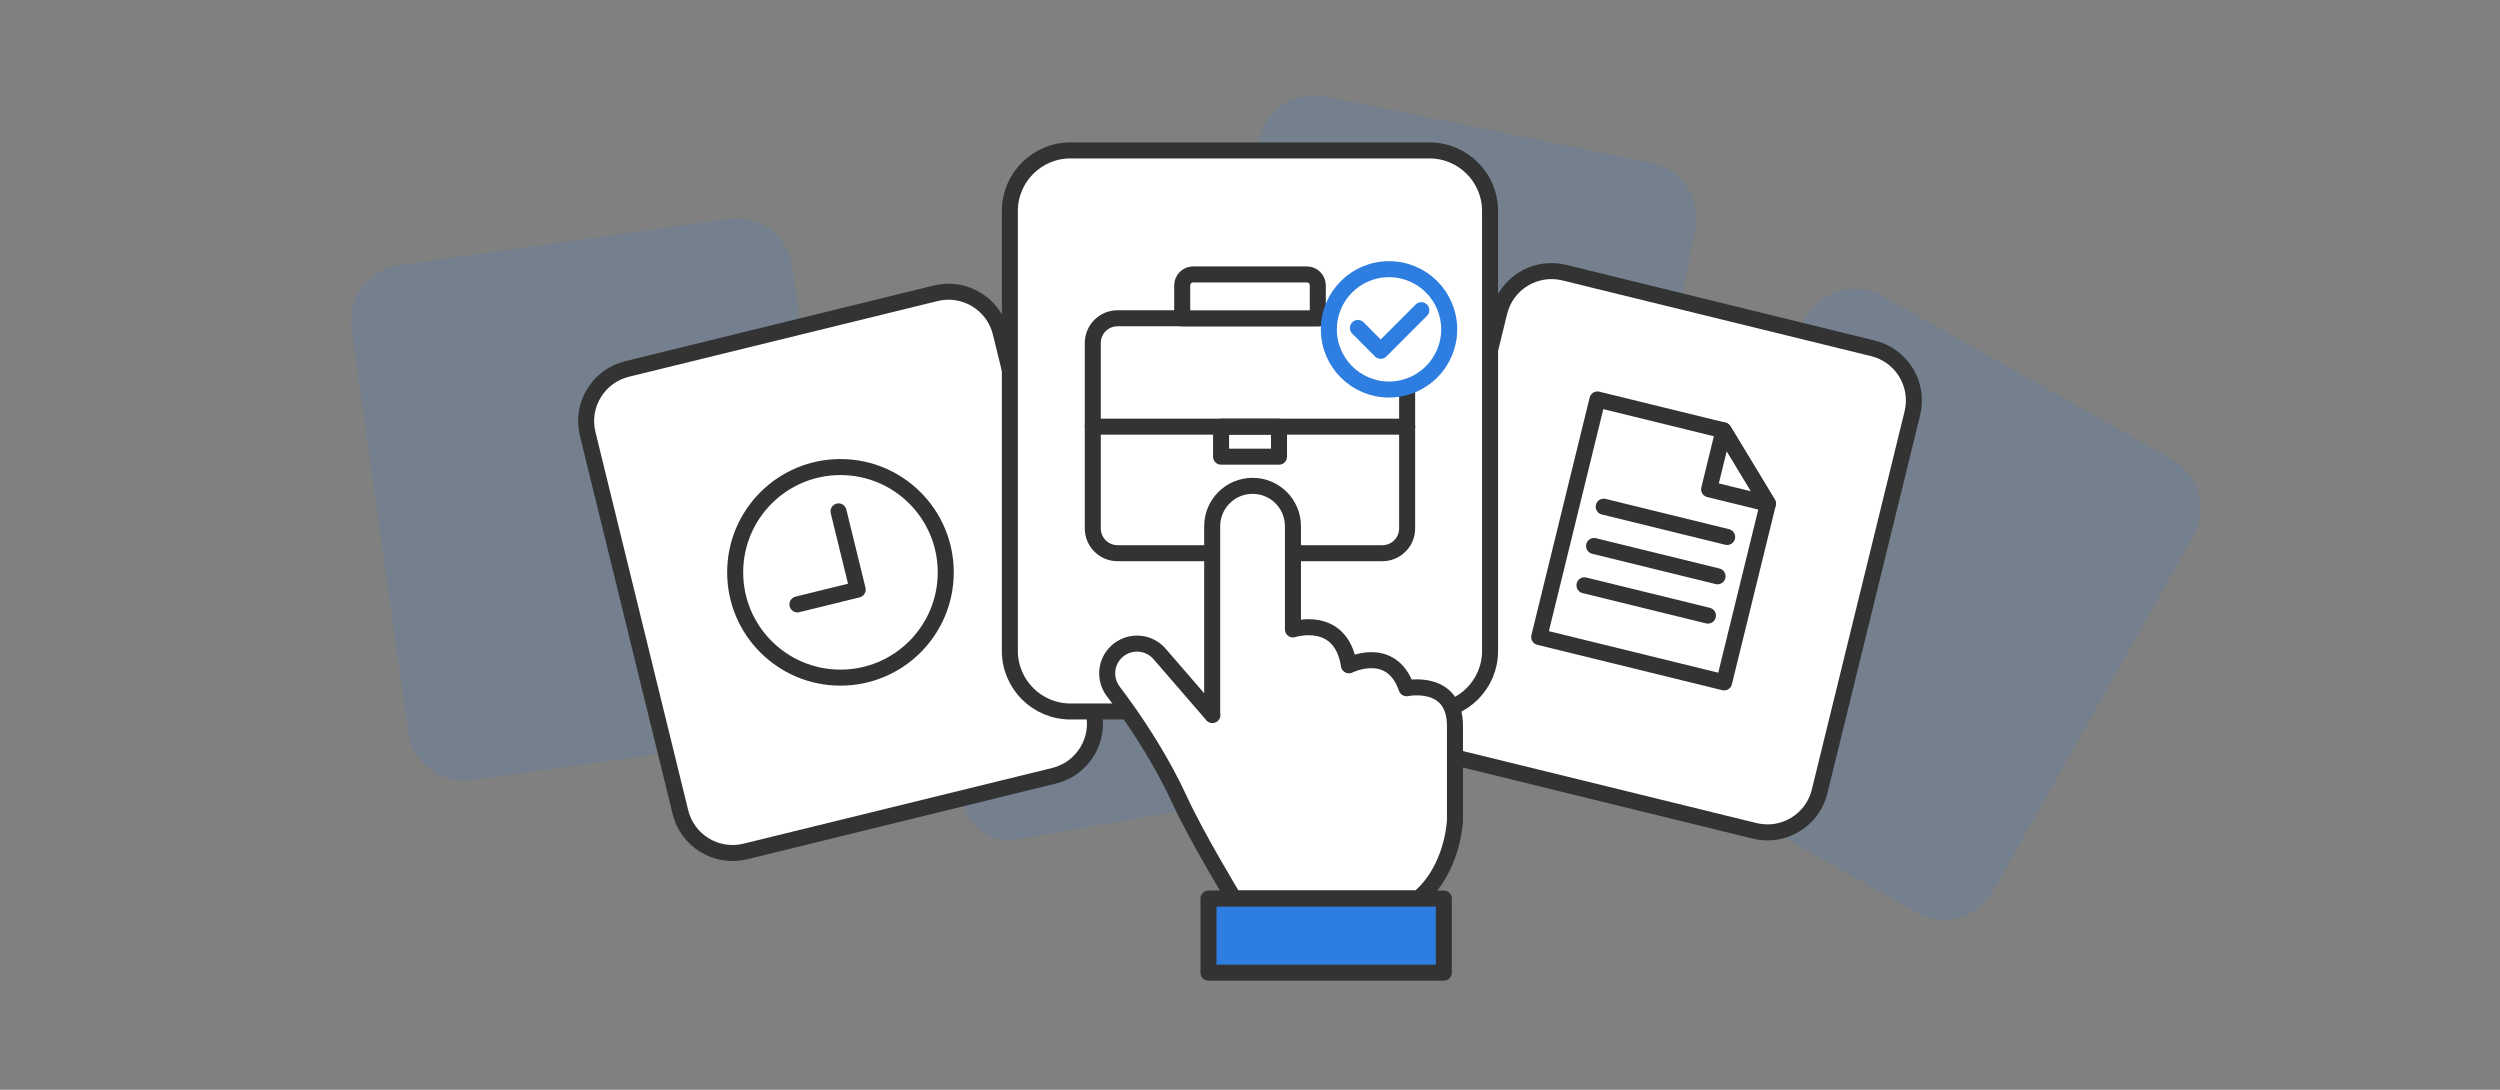 <svg width="312" height="136" viewBox="0 0 312 136" fill="none" xmlns="http://www.w3.org/2000/svg">
<rect x="0" y="0" width="312" height="136" fill="#808080" stroke="none"/>
<g clip-path="url(#clip0_3021_35478)">
<mask id="mask0_3021_35478" style="mask-type:luminance" maskUnits="userSpaceOnUse" x="0" y="0" width="312" height="136">
<path d="M312 0.969H0V135.969H312V0.969Z" fill="white"/>
</mask>
<g mask="url(#mask0_3021_35478)">
<g opacity="0.15">
<path d="M90.961 27.326L49.854 33.096C46.02 33.634 43.348 37.178 43.886 41.012L50.956 91.379C51.494 95.213 55.038 97.884 58.872 97.346L99.979 91.576C103.813 91.038 106.485 87.494 105.947 83.66L98.877 33.294C98.339 29.46 94.795 26.788 90.961 27.326Z" fill="#2D7EE0"/>
</g>
<g opacity="0.15">
<path d="M271.061 57.334L234.901 36.95C231.528 35.049 227.253 36.242 225.352 39.614L200.377 83.92C198.475 87.293 199.668 91.568 203.041 93.469L239.201 113.853C242.574 115.754 246.849 114.561 248.75 111.188L273.725 66.883C275.627 63.51 274.434 59.235 271.061 57.334Z" fill="#2D7EE0"/>
</g>
<g opacity="0.15">
<path d="M206.084 20.314L165.351 12.063C161.557 11.295 157.858 13.748 157.089 17.542L146.981 67.449C146.213 71.243 148.666 74.942 152.46 75.711L193.193 83.961C196.987 84.73 200.686 82.277 201.455 78.482L211.563 28.576C212.332 24.781 209.879 21.082 206.084 20.314Z" fill="#2D7EE0"/>
</g>
<g opacity="0.15">
<path d="M151.523 46.038L117.71 51.915C114.559 52.462 112.449 55.46 112.997 58.611L120.196 100.03C120.743 103.18 123.741 105.29 126.892 104.743L160.705 98.866C163.855 98.318 165.965 95.32 165.418 92.17L158.219 50.751C157.671 47.6 154.673 45.49 151.523 46.038Z" fill="#2D7EE0"/>
</g>
<path d="M93.02 106.264L131.549 96.815C135.142 95.933 137.341 92.305 136.46 88.712L124.884 41.51C124.002 37.917 120.374 35.718 116.78 36.599L78.252 46.048C74.658 46.93 72.46 50.558 73.341 54.151L84.917 101.353C85.799 104.946 89.427 107.145 93.02 106.264Z" fill="white" stroke="#333333" stroke-width="2" stroke-linecap="round" stroke-linejoin="round"/>
<path d="M233.751 43.475L195.223 34.026C191.629 33.144 188.001 35.343 187.12 38.937L175.544 86.138C174.662 89.732 176.861 93.36 180.455 94.241L218.983 103.69C222.577 104.572 226.205 102.373 227.086 98.779L238.662 51.578C239.544 47.984 237.345 44.356 233.751 43.475Z" fill="white" stroke="#333333" stroke-width="2" stroke-linecap="round" stroke-linejoin="round"/>
<path d="M178.4 18.773H133.59C129.415 18.773 126.03 22.158 126.03 26.333V81.233C126.03 85.409 129.415 88.793 133.59 88.793H178.4C182.575 88.793 185.96 85.409 185.96 81.233V26.333C185.96 22.158 182.575 18.773 178.4 18.773Z" fill="white" stroke="#333333" stroke-width="2" stroke-linecap="round" stroke-linejoin="round"/>
<path d="M172.52 39.719H139.47C137.763 39.719 136.38 41.102 136.38 42.809V65.949C136.38 67.655 137.763 69.039 139.47 69.039H172.52C174.226 69.039 175.61 67.655 175.61 65.949V42.809C175.61 41.102 174.226 39.719 172.52 39.719Z" fill="white" stroke="#333333" stroke-width="2" stroke-linecap="round" stroke-linejoin="round"/>
<path d="M148.9 34.25H163.1C163.85 34.25 164.46 34.86 164.46 35.61V39.73H147.54V35.61C147.54 34.86 148.15 34.25 148.9 34.25Z" fill="white" stroke="#333333" stroke-width="2" stroke-linecap="round" stroke-linejoin="round"/>
<path d="M136.38 53.25H175.62" stroke="#333333" stroke-width="2" stroke-linecap="round" stroke-linejoin="round"/>
<path d="M159.62 53.25H152.39V56.99H159.62V53.25Z" stroke="#333333" stroke-width="2" stroke-linecap="round" stroke-linejoin="round"/>
<path d="M151.28 89.223V65.673C151.28 62.903 153.53 60.633 156.32 60.633C159.11 60.633 161.36 62.883 161.36 65.673V78.553C161.36 78.553 167.33 76.613 168.35 83.033C168.35 83.033 173.62 80.363 175.54 85.893C175.54 85.893 181.58 84.633 181.58 90.603V102.353C181.58 102.353 181.38 108.523 177 112.133H154C154 112.133 149.36 104.503 147.21 99.813C145.06 95.123 142.19 90.793 140.66 88.643C140.15 87.903 139.51 87.063 138.92 86.263C137.69 84.623 138.02 82.293 139.67 81.063C141.23 79.903 143.43 80.123 144.71 81.603L151.31 89.233H151.29L151.28 89.223Z" fill="white" stroke="#333333" stroke-width="2" stroke-linecap="round" stroke-linejoin="round"/>
<path d="M180.19 112.141H150.82V121.391H180.19V112.141Z" fill="#2D7EE0" stroke="#333333" stroke-width="2" stroke-linecap="round" stroke-linejoin="round"/>
<path d="M173.35 48.614C177.498 48.614 180.86 45.251 180.86 41.104C180.86 36.956 177.498 33.594 173.35 33.594C169.202 33.594 165.84 36.956 165.84 41.104C165.84 45.251 169.202 48.614 173.35 48.614Z" fill="white" stroke="#2D7EE0" stroke-width="2" stroke-linejoin="round"/>
<path d="M169.47 40.931L172.31 43.781L177.38 38.711" stroke="#2D7EE0" stroke-width="2" stroke-linecap="round" stroke-linejoin="round"/>
<path d="M215.1 53.712L220.64 62.862L215.17 85.162L192.09 79.502L199.36 49.852L215.1 53.712Z" fill="white" stroke="#333333" stroke-width="2" stroke-linejoin="round"/>
<path d="M213.3 61.061L220.64 62.861L215.1 53.711L213.3 61.061Z" stroke="#333333" stroke-width="2" stroke-linecap="round" stroke-linejoin="round"/>
<path d="M200.14 63.234L215.55 67.014" stroke="#333333" stroke-width="2" stroke-linecap="round" stroke-linejoin="round"/>
<path d="M198.94 68.141L214.35 71.921" stroke="#333333" stroke-width="2" stroke-linecap="round" stroke-linejoin="round"/>
<path d="M197.74 73.047L213.15 76.827" stroke="#333333" stroke-width="2" stroke-linecap="round" stroke-linejoin="round"/>
<path d="M104.89 84.569C112.147 84.569 118.03 78.686 118.03 71.429C118.03 64.172 112.147 58.289 104.89 58.289C97.633 58.289 91.75 64.172 91.75 71.429C91.75 78.686 97.633 84.569 104.89 84.569Z" fill="white" stroke="#333333" stroke-width="2" stroke-linejoin="round"/>
<path d="M99.52 75.43L107.04 73.58L104.65 63.82" fill="white"/>
<path d="M99.52 75.43L107.04 73.58L104.65 63.82" stroke="#333333" stroke-width="2" stroke-linecap="round" stroke-linejoin="round"/>
</g>
</g>
<defs>
<clipPath id="clip0_3021_35478">
<rect width="312" height="135" fill="white" transform="translate(0 0.969)"/>
</clipPath>
</defs>
</svg>
